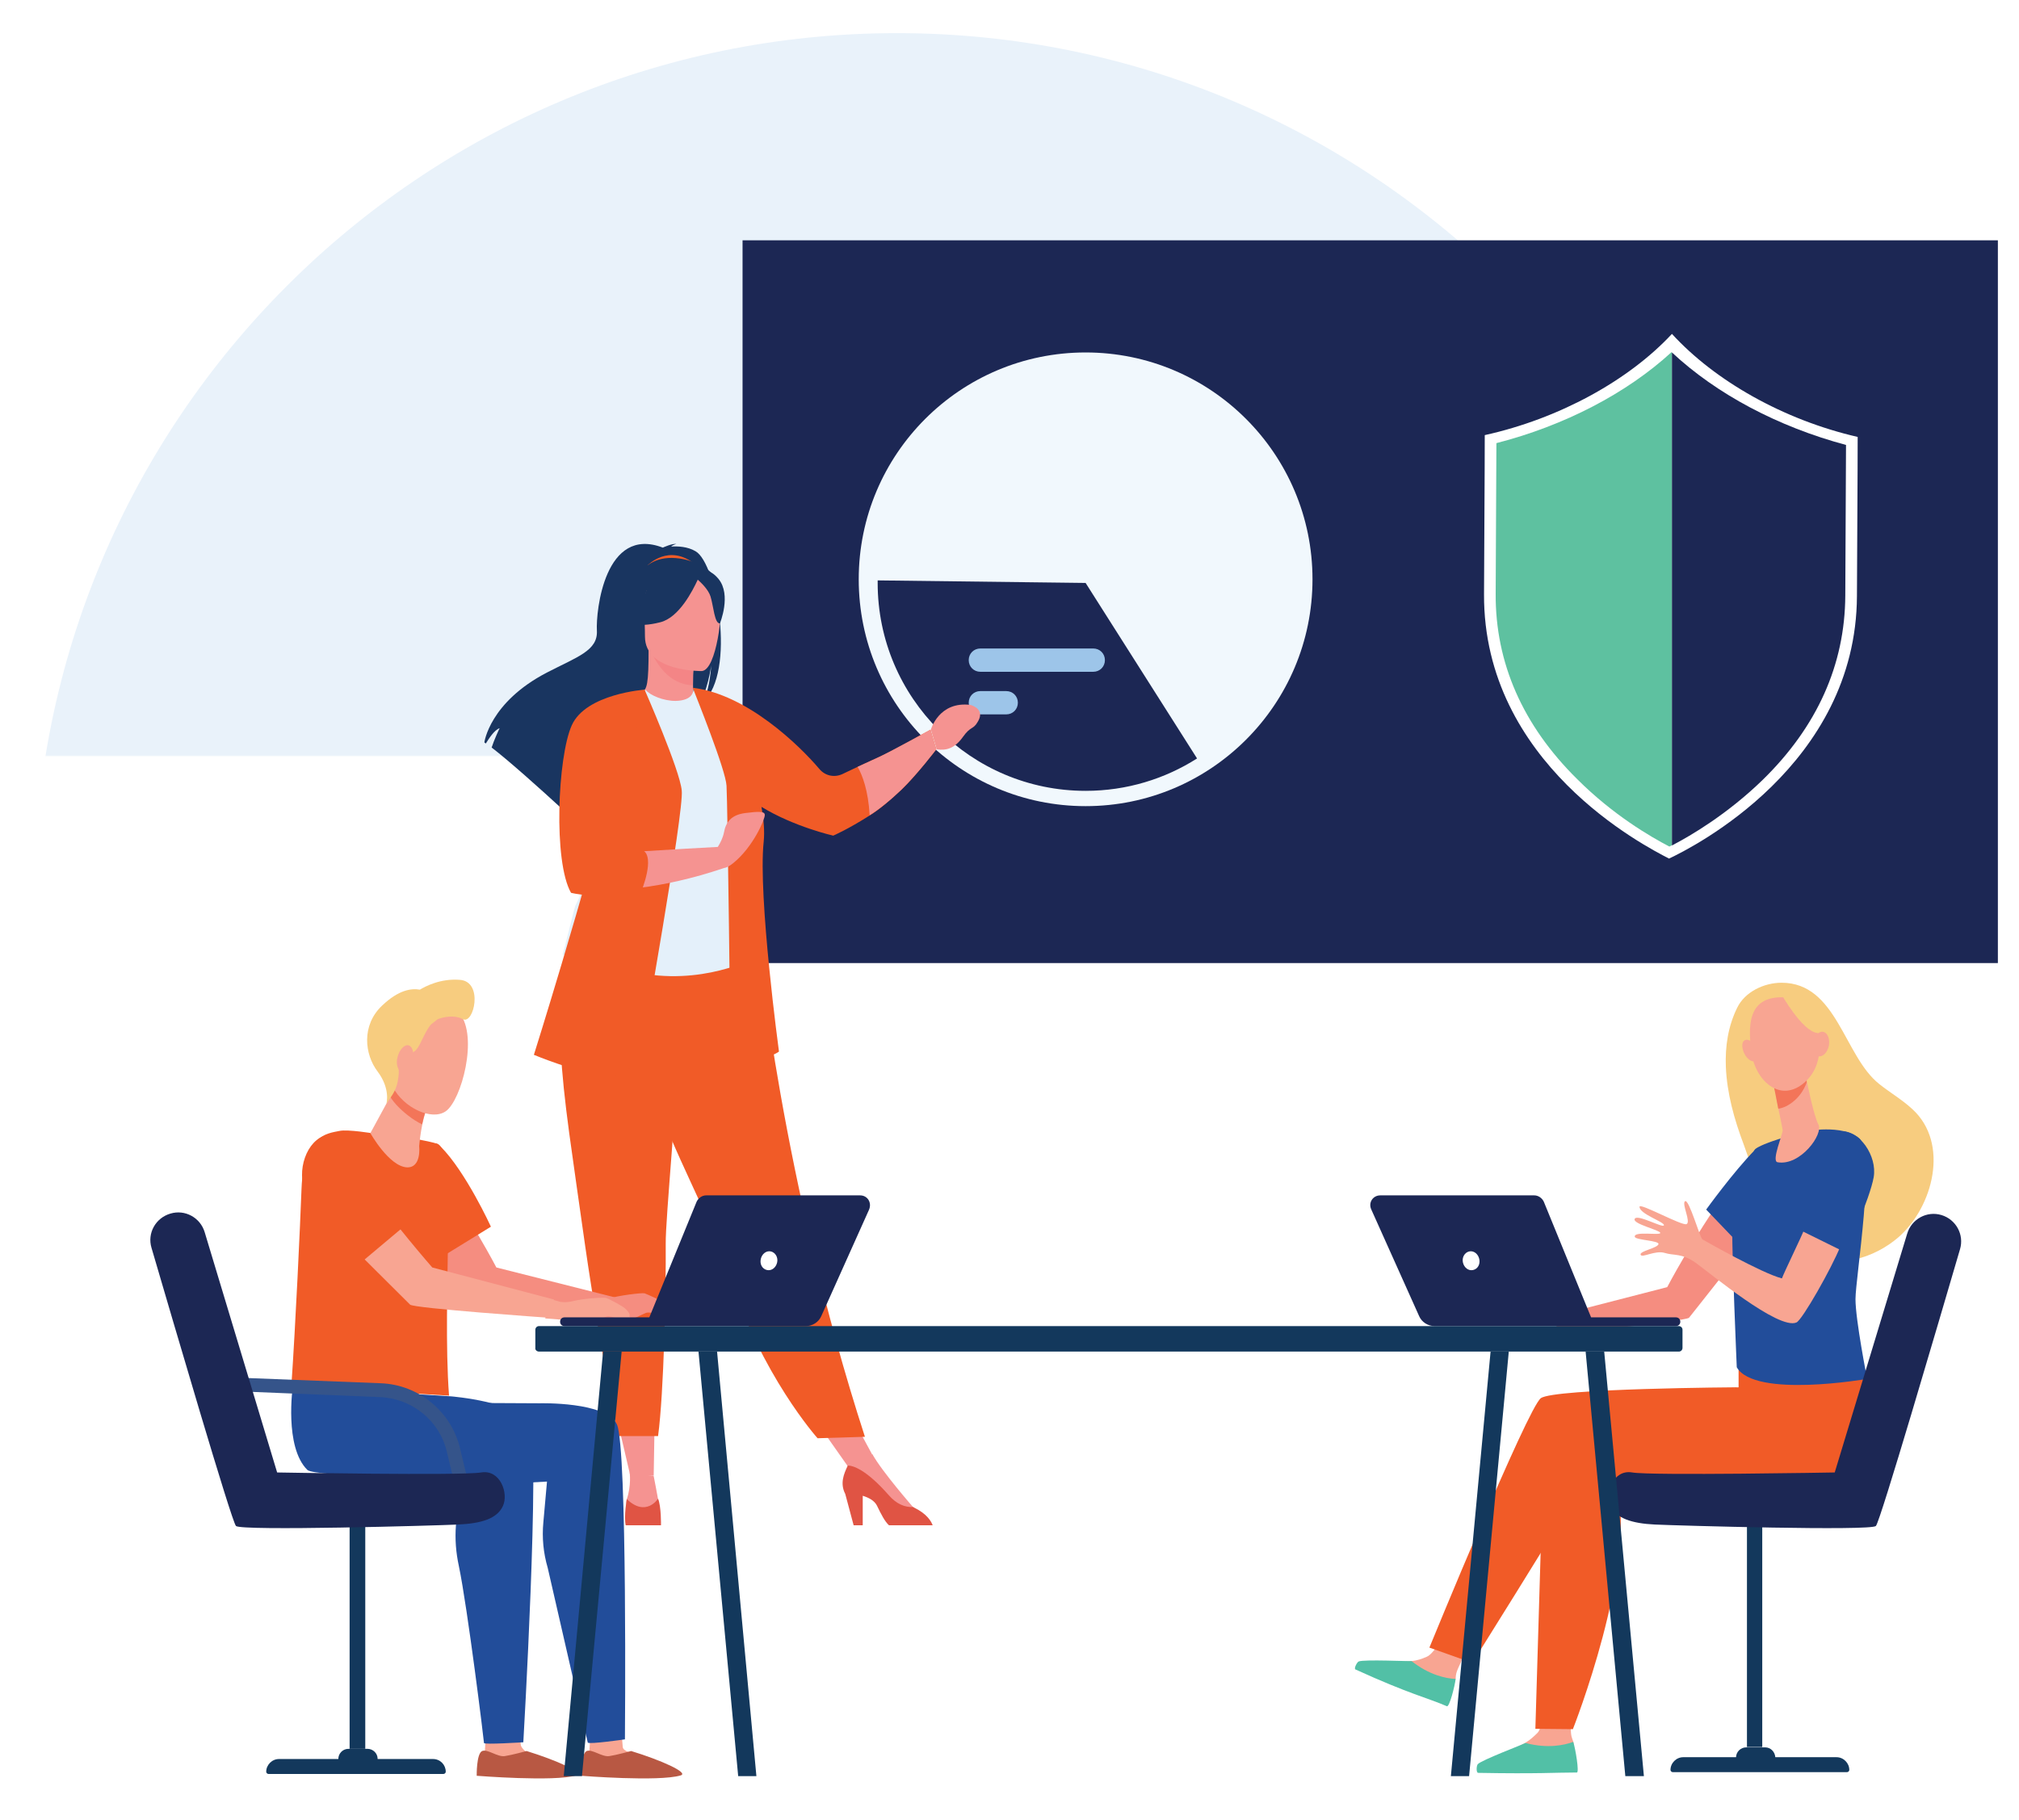 <?xml version="1.0" encoding="UTF-8"?> <!-- Generator: Adobe Illustrator 23.0.1, SVG Export Plug-In . SVG Version: 6.00 Build 0) --> <svg xmlns="http://www.w3.org/2000/svg" xmlns:xlink="http://www.w3.org/1999/xlink" version="1.1" id="Layer_1" x="0px" y="0px" viewBox="0 0 554.4 499.8" style="enable-background:new 0 0 554.4 499.8;" xml:space="preserve"> <style type="text/css"> .st0{fill:#E9F2FA;} .st1{filter:url(#Adobe_OpacityMaskFilter);} .st2{fill:url(#SVGID_2_);} .st3{mask:url(#SVGID_1_);fill:url(#SVGID_3_);} .st4{fill:none;} .st5{fill:#1C2754;} .st6{fill:#F1F8FD;} .st7{fill:#9DC5E9;} .st8{fill:#F59391;} .st9{fill:#193560;} .st10{fill:#F15B27;} .st11{fill:#F48586;} .st12{fill:#E4F0FA;} .st13{fill:#F1584D;} .st14{fill:#E05444;} .st15{fill:#DEF2F6;} .st16{fill:#FFFFFF;} .st17{fill:#5EC1A0;} .st18{fill:#F58D80;} .st19{fill:#F7CC7F;} .st20{fill:#224D9A;} .st21{fill:#F8A592;} .st22{fill:#B85843;} .st23{fill:#F37559;} .st24{fill:#13385C;} .st25{fill:#52C0A6;} .st26{fill:#35548A;} </style> <g> <path class="st0" d="M483.2,246c0,130.8-106.1,236.9-236.9,236.9S9.4,376.9,9.4,246C9.4,115.2,115.5,9.1,246.3,9.1 S483.2,115.2,483.2,246"></path> <defs> <filter id="Adobe_OpacityMaskFilter" x="-90.3" y="207.5" width="625.9" height="282.8"> <feColorMatrix type="matrix" values="1 0 0 0 0 0 1 0 0 0 0 0 1 0 0 0 0 0 1 0"></feColorMatrix> </filter> </defs> <mask maskUnits="userSpaceOnUse" x="-90.3" y="207.5" width="625.9" height="282.8" id="SVGID_1_"> <g class="st1"> <linearGradient id="SVGID_2_" gradientUnits="userSpaceOnUse" x1="-739.408" y1="3441.577" x2="-738.408" y2="3441.577" gradientTransform="matrix(0 -282.78 -282.78 0 973430.938 -208599.188)"> <stop offset="0" style="stop-color:#FFFFFF"></stop> <stop offset="1" style="stop-color:#000000"></stop> <stop offset="1" style="stop-color:#000000"></stop> </linearGradient> <rect x="-90.3" y="207.5" class="st2" width="625.9" height="282.8"></rect> </g> </mask> <linearGradient id="SVGID_3_" gradientUnits="userSpaceOnUse" x1="-739.408" y1="3441.577" x2="-738.408" y2="3441.577" gradientTransform="matrix(0 -282.78 -282.78 0 973430.938 -208599.188)"> <stop offset="0" style="stop-color:#FFFFFF"></stop> <stop offset="1" style="stop-color:#FFFFFF"></stop> <stop offset="1" style="stop-color:#FFFFFF"></stop> </linearGradient> <polyline class="st3" points="-90.3,207.5 535.5,207.5 535.5,490.3 -90.3,490.3 "></polyline> <polyline class="st4" points="-90.3,490.3 535.5,490.3 535.5,207.5 -90.3,207.5 "></polyline> <rect x="203.9" y="66" class="st5" width="344.7" height="198.5"></rect> <path class="st6" d="M235.8,159.1c0-34.4,27.9-62.3,62.3-62.3s62.3,27.9,62.3,62.3c0,34.4-27.9,62.3-62.3,62.3 S235.8,193.5,235.8,159.1"></path> <path class="st5" d="M298.1,160.1l-57.1-0.7c0,0.2,0,0.5,0,0.7c0,31.5,25.6,57.1,57.1,57.1c11.3,0,21.8-3.3,30.6-8.9L298.1,160.1z"></path> <path class="st7" d="M300.2,178.1h-31c-1.8,0-3.2,1.4-3.2,3.2v0c0,1.8,1.4,3.2,3.2,3.2h31c1.8,0,3.2-1.4,3.2-3.2v0 C303.4,179.5,302,178.1,300.2,178.1"></path> <path class="st7" d="M276.3,189.8h-7.1c-1.8,0-3.2,1.4-3.2,3.2c0,1.8,1.4,3.2,3.2,3.2h7.1c1.8,0,3.2-1.4,3.2-3.2 C279.5,191.2,278.1,189.8,276.3,189.8"></path> <polygon class="st8" points="168.9,387.4 173.1,405.4 179.5,405.3 179.8,387.4 "></polygon> <polygon class="st8" points="222.6,388.2 234.7,405.4 239.4,399.3 232.1,385.8 "></polygon> <path class="st9" d="M191,151.4c-2.2-1.3-4.8-1.4-6.7-1.3c0.5-0.5,1.4-0.7,1.4-0.7c-1.1-0.2-3.7,1-3.7,1 c-15.9-6.1-18.4,17.3-18.1,22.8c0.3,5.5-5.4,7.2-13.7,11.5c-15.8,8.2-17.2,19.2-17.2,19.2c0.1,0.1,0.3,0.2,0.4,0.3 c0.8-1.3,2.4-3.8,3.8-4.2c-0.1,0.1-1.6,3.4-2.2,5.3c4.7,3.6,13.4,11.4,19.5,17c0-1.1,0-2.6,0.4-3.5l0.8,4.5c3.3,3,5.5,5.1,5.5,5.1 c-0.4-4.4,19.9-27.7,30.5-34.6c2.6-3.8,3.5-10.5,3.6-11c-0.4,5.3-1.4,8.3-2.2,10C202.1,184.5,196.9,154.8,191,151.4"></path> <path class="st8" d="M191.1,194.2c0.1,0-5.1,2.7-9,1.6c-3.7-1-6.1-5.7-6-5.8c1.6-0.3,2-2.4,2-11.6l0.7,0.1l11.8,2.3 c0,0-0.3,3.7-0.3,7.2C190.3,191.1,190.4,193.9,191.1,194.2"></path> <path class="st10" d="M177.8,155.3c0,0,5.8-6.2,13.1-0.3C190.9,155,186.6,154.2,177.8,155.3"></path> <path class="st11" d="M190.5,181c0,0-0.3,3.7-0.3,7.2c-6.6-0.2-10.1-6.2-11.5-9.5L190.5,181z"></path> <path class="st9" d="M177.5,177.4c0,0-3.5-5.5-4.3-10.1c-0.6-3.3,1.1-15.7,13.5-13.9c0,0,3.6,0.4,7,2.6c2.7,1.8,6.6,5.8,2.2,16.5 l-1.1,3.6L177.5,177.4z"></path> <path class="st10" d="M237.5,394.6l-6.2,0.2l-6.8,0.2c0,0-15.6-17.4-24.4-45.3c-0.2-0.6-0.4-1.3-0.6-2c-4.8-14-14.7-31.5-20-47.4 c-0.8-2.5-1.6-4.9-2.3-7.2c-0.2-0.7-0.4-1.4-0.6-2.1c-3.9-13.4-5-22.2-6-31.6l37.8,0.3C208.4,259.7,214.6,324,237.5,394.6"></path> <path class="st12" d="M203.2,238c-0.1,18,2.6,25.7,2.6,25.7s-16.2,8.2-35.4,2.2c-0.2-0.1-15.9-3.7-15.9-3.7 c0.3-0.7,3.2-12.9,3.5-13.5c4.1-8.7,7.2-12.6,7.6-15.2c0.9-5,0.9-10.2,0.5-15.1c-1.2-12.9-4.7-23.7-4.7-23.7 c5.2-1.2,10.3-3.2,15.8-5.3c1.3,1.6,5,3.1,8.3,3.1c3.8-0.1,5-1.7,4.9-3.5c4.1,2.3,7.3,4.4,7.3,4.4c3.5,6,10.5,11.9,11,21.1 C208.8,216.8,203.2,237.5,203.2,238"></path> <path class="st13" d="M170.6,240c-1.7,2.3-4.8,16.6-12.7,18.4c4.1-10.1,7.2-14.6,7.6-17.7c0.9-5.8,0.9-11.8,0.5-17.5 c2.6-4.6,4.6-7.8,4.6-7.8c0.2-0.7,4.2-13.1,5.5-2.1C177.4,224.3,172.5,237.4,170.6,240"></path> <path class="st8" d="M192.7,184.3c0,0-15.6,0.3-15.6-9.5c0-9.7-2-16.2,7.9-16.8c10-0.6,11.9,3.1,12.7,6.4 C198.6,167.6,196.8,184,192.7,184.3"></path> <path class="st9" d="M197.3,159c-2.4-2.9-4.2-2.3-5.3-1.4c-3.4-5-14,2.2-14,2.2c-1,7-6.1,11-6.1,11s2.8,1.8,9.4,0.1 c5.2-1.3,8.9-8.7,10.3-11.7c0.9,0.8,2.9,2.7,3.5,4.6c0.8,2.5,1.1,7.6,2.6,7.4C197.7,171.1,200.9,163.4,197.3,159"></path> <path class="st8" d="M172.9,404.4c0,0,0.5,3.6-0.8,7.4c0,0-1,4.8,3.6,4.9c4.7,0.1,5.8-0.4,5.3-3.3c-0.5-2.9-1.5-8-1.5-8 L172.9,404.4z"></path> <path class="st14" d="M181.5,418.9C181.5,418.9,181.5,418.9,181.5,418.9l-9.7,0c0,0,0,0,0,0c-0.5-2.5,0.3-7.2,0.3-7.2 c5.3,5.1,8.6-0.1,8.6-0.1C181.6,413.8,181.5,418.9,181.5,418.9"></path> <path class="st8" d="M250.8,414c0,0-8.6-9.8-11.3-14.7l-6.4,3.3l14.4,13.5l3.4-0.4L250.8,414z"></path> <path class="st14" d="M256.1,418.9h-12c-1.1-1-2.1-2.9-3.3-5.4c-0.7-1.4-2.3-2.2-3.9-2.7v8.1h-2.5l-2.3-8.6 c-1.5-2.9-0.4-5.5,0.7-7.8c1.3,0,4.9,0.9,11.3,8.2c2.1,2.4,4.4,3.3,6.7,3.2c0,0,0.1,0,0.1,0.1C254.5,415.7,255.7,417.8,256.1,418.9 "></path> <path class="st10" d="M255.5,200.4c0,0-10.2,5.7-13.9,7.4c-1.3,0.6-3.7,1.7-6.1,2.8c-1.5,0.7-2.9,1.4-4.2,2c-2.2,1-4.7,0.5-6.3-1.4 c-5.5-6.5-19.9-20.5-34.7-22.3l-0.1,0l0,0c0,0,0,0,0,0l0.1,0.2c0.8,2.1,9,22.4,9.2,26.7c0.3,4.5,1.1,73.8,1.1,73.8 s-0.5,3.2,5.6,1.9c6.1-1.3,7.7-2.7,7.7-2.7s-5.8-42.7-4.2-57.6c0.3-2.9,0-6.2-0.6-9.6c9,5.5,19.7,7.9,19.7,7.9s4-1.7,10.1-5.6 c2.6-1.6,5.6-4.2,8.5-6.9c3.6-3.3,9.7-11.2,9.7-11.2L255.5,200.4z"></path> <path class="st10" d="M182.8,341.7c0.1,12.4-0.5,40.9-2.1,52.7h-6c-3.3,0-5,0-5,0c-4-20.5-6.9-37.5-9-52.1 c-1.7-12-3.2-22.3-4.4-31.1c-1.2-8.9-2-16.4-2.3-22.7c0-1-0.1-2-0.1-2.9c0-0.9,0-1.9,0-2.7l32.7-3.2 C186.1,301.3,182.7,334.5,182.8,341.7"></path> <path class="st10" d="M176.2,288.2c0,0-2.3,8.3-10.3,7.3c-8-1.1-19.3-5.8-19.3-5.8s3.4-10.8,7.6-24.9c5.1-17.1,11.5-39.2,14.5-53.1 c0.8-3.9,1.4-7.2,1.6-9.5l6.7-12.8c0,0,9.7,22.1,10.2,27.7C187.9,222.7,176.2,288.2,176.2,288.2"></path> <path class="st8" d="M204.6,223.3c-3.8,0.5-5.3,2.5-5.8,5.3c-0.3,1.5-1,2.9-1.7,4c-3.8,0.2-12.9,0.7-20.6,1.2l-0.6,10 c6.3-0.8,14-2.4,22.9-5.4c0.7-0.1,1.5-0.5,2.6-1.4c5.5-4.5,8.6-12,8.6-13.1C210.1,222.8,208.5,222.8,204.6,223.3"></path> <path class="st10" d="M177.1,189.4c0,0-16.2,1.1-20.1,9.8c-3.9,8.7-5.1,37.5-0.2,46c0,0,6.8,1.9,18.9-0.3c0.1,0,0.3-0.1,0.4-0.1 c0,0,3.9-9.4,0.4-11.3c0,0-10.2,0.5-9.1-2.8C168.5,227.4,177.1,189.4,177.1,189.4"></path> <path class="st8" d="M266.5,193.6c-8.7-1.1-10.9,6.8-10.9,6.8l1.6,5.4c2.7,0.4,5-0.3,7.2-3.4c2.2-3.1,2.8-1.9,4.1-4.2 C270.4,195.1,267.5,193.9,266.5,193.6"></path> <path class="st8" d="M241.6,207.8c-1.3,0.6-3.7,1.7-6.1,2.8c1.3,2.3,2.9,6.4,3.3,13.3c2.6-1.6,5.9-4.3,8.8-7.1 c4.6-4.5,9.5-11,9.5-11l-1.6-5.4C255.5,200.4,245.2,206.1,241.6,207.8"></path> <path class="st15" d="M404.9,117.1L404.9,117.1c0-0.2,0-0.3,0-0.3C404.9,116.8,404.9,117.1,404.9,117.1"></path> <path class="st15" d="M404.9,117.1L404.9,117.1c0-0.2,0-0.3,0-0.3C404.9,116.8,404.9,117.1,404.9,117.1"></path> <path class="st15" d="M512.9,117.5c0,0,0-0.2,0-0.3C512.9,117.3,512.9,117.4,512.9,117.5"></path> <path class="st15" d="M512.9,117.5c0,0,0-0.2,0-0.3C512.9,117.3,512.9,117.4,512.9,117.5"></path> <path class="st16" d="M459.1,91.7c-11.9,12.8-31,23.3-51.4,27.8c0,1.4,0,8.9-0.2,43.7c-0.2,46.4,44,69.1,50.8,72.6 c6.6-3.1,51.4-25.7,51.6-72.1c0.2-34.8,0.2-42.3,0.2-43.7C489.7,115.3,470.9,104.6,459.1,91.7"></path> <path class="st17" d="M459,96.7c-12.3,11.3-29.4,20.2-48.1,25l-0.2,41.4c-0.1,18.9,7.4,36.1,22.4,50.9c9.8,9.8,20.1,15.8,25.3,18.5 c0.2-0.1,0.5-0.2,0.7-0.4V96.8C459.1,96.8,459,96.8,459,96.7"></path> <path class="st5" d="M459.1,96.8v135.4c5.4-2.8,15.3-8.7,24.8-17.9c15.1-14.7,22.7-31.8,22.8-50.7l0.2-41.4 C488.2,117.2,471.3,108.2,459.1,96.8"></path> <path class="st18" d="M428.7,361l29.1-7.5c0,0,6.7-12.9,16.6-26.8c3.2,3.2,5,8.1,8.3,11.3l-18.9,23.9c-0.9,1-37.3,4.6-37.3,4.6 L428.7,361z"></path> <path class="st19" d="M473.9,292.9c-0.2-5.5,0.6-11,3.1-16.1c2.1-4.4,7.4-6.9,12.2-6.9c15.2,0,17.1,20.1,26.8,27.8 c3,2.4,6.3,4.3,9.1,6.9c10.3,9.4,5.7,26.9-3.8,35.2c-6.6,5.7-16.9,9-25.1,4.5c-4.2-2.3-7.5-6.2-9.7-10.5c-3.3-6.1-5.3-13-7.7-19.5 C476.2,307.4,474.2,300.3,473.9,292.9"></path> <path class="st20" d="M479.6,343.8c0,0,11.4-11.7,14.3-16.8c2.9-5.1-2-1.8-7-3.1c-1.9-0.5-1.4-11.7-5-8.1 c-5.9,6-13.4,16.4-13.4,16.4L479.6,343.8z"></path> <path class="st18" d="M184.1,360.4c0.4-0.5-0.5-1.5-1.2-2.2c-0.7-0.8-5.1-2.7-5.9-3c-0.7-0.2-7.2,0.6-9.7,1.4 c-2.5,0.8-4.1,0.4-4.1,0.4c-0.6-0.1-1.6-0.3-2.4-0.5l-0.9,5.7c5.8,0,11.1,0.5,11.7,0.5c1.7,0,4.9-1.8,5.7-2.1 c0.7-0.3,2.2,0,3.2,0.4c1,0.5,3.9,1.6,4.4,1.4C185.5,362.3,184.1,360.4,184.1,360.4"></path> <path class="st18" d="M168.8,356.3l-32.5-8.2c0,0-7.1-13.7-17.6-28.4c-3.4,3.4-5.3,8.6-8.8,12l18.2,24.8c0.9,1,41.4,5.5,41.4,5.5 L168.8,356.3z"></path> <path class="st10" d="M121,345.4c0,0-9.4-12.5-12.8-18.4c-3.4-5.9,2.3-2.1,8.2-3.6c2.2-0.6,0.4-12.7,4.6-8.5 c6.9,6.9,13.8,22,13.8,22L121,345.4z"></path> <path class="st21" d="M133.6,473.4c0,0-0.5,8.2-0.5,8.2c-0.2,1-0.9,3.6-0.9,4.6c0,3.6,16.9-3,13.1-4.6c-0.3-0.1-2.1-1.2-2.3-2.4 c-0.2-1.9-0.6-5.6-0.6-5.6L133.6,473.4z"></path> <path class="st22" d="M144.6,480.9c0,0-4,1.1-6,1.4c-2,0.3-4.7-2-6.2-1.4c-1.6,0.7-1.5,6.8-1.5,6.8s21.3,1.7,27.3-0.1 C160.6,486.9,152.7,483.4,144.6,480.9"></path> <path class="st21" d="M162.3,473.4c0,0-0.5,8.2-0.5,8.2c-0.2,1-0.9,3.6-0.9,4.6c0,3.6,16.9-3,13.1-4.6c-0.3-0.1-2.9-0.6-3-1.8 c-0.2-1.9-0.5-7.6-0.5-7.6L162.3,473.4z"></path> <path class="st22" d="M173.3,480.9c0,0-4,1.1-6,1.4c-2,0.3-4.7-2-6.2-1.4c-1.6,0.7-1.5,6.8-1.5,6.8s21.3,1.7,27.3-0.1 C189.3,486.9,181.5,483.4,173.3,480.9"></path> <path class="st20" d="M107.8,385.2l40.4,0.2c0,0,18.3-0.5,21.2,5.8c2.9,6.3,2.2,86.5,2.2,86.5s-9.7,1.4-10.2,0.9l-11-48 c-1.2-4.1-1.6-8.3-1.2-12.5l1-11.2l-16.7,0.9c0,0-18.9-0.3-25.2-6.6C102.2,395,107.8,385.2,107.8,385.2"></path> <path class="st20" d="M80.4,380.8l43.5,2.7c0,0,18.7,1.5,21.6,7.8c2.9,6.3-1.8,87.2-1.8,87.2s-10.9,0.7-10.8,0.2 c0-0.6-4.5-37.1-6.9-48.6c-0.8-3.7-1.1-7.4-0.8-11.2l1.6-13c0,0-40.4-0.2-42.4-2.2C78,397.4,80.4,380.8,80.4,380.8"></path> <path class="st10" d="M120,314.1c-6.1-1.8-17.4-2.8-17.4-2.8s-7.1-1.2-9.4-0.7c-3.4,0.7-9.8,1.1-10.4,15.8 c-0.4,10.6-1.6,36.7-2.8,54.3l43.3,2.6C121.3,356.3,125.7,315.8,120,314.1"></path> <path class="st21" d="M108.5,298.7l-6.8,12.5c0,0,5.1,9.1,10,9.4c4.1,0.2,3.4-5.8,3.4-5.8s0.6-7.8,2.6-11.2 C119.6,300,108.5,298.7,108.5,298.7"></path> <path class="st23" d="M109.1,303.7c1.5,1.6,4.1,3.8,6.8,5.1c0.4-2,1-4,1.7-5.3c0.9-1.6-1-2.8-3.3-3.5c-3.1-0.8-5.9-1.3-5.9-1.3 l-1.3,2.4C107.5,301.9,108.6,303.2,109.1,303.7"></path> <path class="st21" d="M112,277.6c-0.3-0.2-7,15.4-4.1,21c2.9,5.6,10.6,9.3,14.5,6.6c4.3-3,9-20.5,3.8-26.9 C121,272,112,277.6,112,277.6"></path> <path class="st19" d="M126.2,269.1c-5.3-0.4-9.4,1.8-10.9,2.7c-2.3-0.4-5.8,0-10.4,4.4c-5.7,5.4-4.8,13.4-1.2,18.1 c3.6,4.8,2.4,8.8,2.4,8.8l1.3-1.9c1-1.4,1.7-3.1,1.9-4.8c0.2-1,0.3-2.2,0.1-3.2c-0.4-2.7,3.4-3.3,4.9-4.9c1.2-1.3,2.2-4.7,4-6.9 l1.9-1.5c0,0,3.9-1.6,6.9,0C130.1,281.5,132.9,269.5,126.2,269.1"></path> <path class="st21" d="M113.3,291.2c-0.5,2-1.9,3.4-3,3.1c-1.1-0.3-1.7-2.2-1.1-4.1c0.5-2,1.9-3.4,3-3.1 C113.3,287.4,113.8,289.2,113.3,291.2"></path> <path class="st21" d="M152.1,356.9l-33.4-8.8c0,0-10.2-11.6-19.8-24.9c-3.4,2.8-4.9,10.3-8.4,13.1l22.1,22c0.8,1,37.9,3.6,37.9,3.6 L152.1,356.9z"></path> <path class="st10" d="M98.1,347.6c0,0-11.4-14.4-14.1-20.1c-2.8-5.7,0.2-14.6,5.7-15.7c5.5-1.1,21.5,24.8,21.5,24.8L98.1,347.6z"></path> <path class="st21" d="M172.8,361.5c0.4-0.5-0.4-1.4-1-2c-0.6-0.7-4.6-2.8-5.3-3c-0.7-0.3-6.7,0.2-9,0.8c-2.3,0.6-3.8,0.2-3.8,0.2 c-0.6-0.2-1.5-0.4-2.2-0.6l-1.8,5.2c5.3,0.3,10.9,1.1,11.4,1.1c1.6,0.1,4.7-1.4,5.4-1.6c0.7-0.2,2.1,0.1,3,0.6 c0.9,0.5,3.5,1.7,4,1.5C174.1,363.3,172.8,361.5,172.8,361.5"></path> <rect x="479.7" y="417.9" class="st24" width="4.2" height="61.9"></rect> <path class="st21" d="M431.8,464c0,0-0.9,9.7-0.3,12.8c0.1,0.4,0.3,1,0.5,1.5c0.6,1.8-1.1,7.2-1.1,7.2l-23,0.1 c-1.3,0-0.4-0.8,0.6-1.5c1.7-1.1,3-1.9,8.3-4.3c0.3-0.2,1.6-0.9,2.1-1.2c1.2-0.7,2.3-1.7,3.3-2.7c1.7-1.7,1.9-10.3,1.9-10.3 L431.8,464z"></path> <path class="st25" d="M418.9,478.7c6.1,1.6,10.6,0.6,13.1-0.3c0.6,1.8,1.7,8.4,1,8.4c-5.8,0-10.6,0.4-27.1,0.1 c-0.6,0-0.5-2-0.1-2.4C406.8,483.4,418.4,479,418.9,478.7"></path> <path class="st21" d="M405.8,448c0,0-5,8.4-5.9,11.5c-0.1,0.4-0.2,1-0.2,1.6c-0.2,1.9-4.1,6.1-4.1,6.1l-21-9.1 c-1.1-0.5-0.1-0.9,1.2-1.1c2-0.4,3.6-0.5,9.4-0.6c0.4,0,1.9-0.2,2.4-0.2c1.3-0.1,2.9-0.6,4.2-1.2c2.3-0.9,6.2-8.6,6.2-8.6 L405.8,448z"></path> <path class="st25" d="M387.6,456.2c4.8,3.8,9.4,4.8,12.1,4.9c-0.2,1.9-1.7,7.8-2.4,7.5c-5.3-2.3-10.2-3.3-25.1-10.1 c-0.5-0.2,0.4-2,0.9-2.2C374.6,455.7,387,456.3,387.6,456.2"></path> <path class="st10" d="M477.4,376v5l-48.9,9.8l-12.1,34.8l6.8-4.4l-1.6,53.6l10.3,0.1c0,0,17.8-45,12-67.6l54.1,0.8 c0,0,24.5-9,11.9-36.3L477.4,376z"></path> <path class="st10" d="M477.4,381c0,0-50.7,0.3-54.3,3c-3.6,2.6-30.6,68.5-30.6,68.5l11.8,4.2c0,0,23.4-37.4,24.7-40 c1.2-2.7,10.3-22.1,13.8-24.1C446.3,390.5,477.4,381,477.4,381"></path> <path class="st24" d="M504.3,482.6h-42.1c-1.9,0-3.5,1.6-3.5,3.5c0,0.3,0.3,0.6,0.6,0.6h47.9c0.3,0,0.6-0.3,0.6-0.6 C507.8,484.2,506.2,482.6,504.3,482.6"></path> <path class="st24" d="M484.7,479.9h-5.2c-1.5,0-2.8,1.2-2.8,2.8c0,1.5,1.2,2.8,2.8,2.8h5.2c1.5,0,2.8-1.2,2.8-2.8 C487.4,481.1,486.2,479.9,484.7,479.9"></path> <path class="st20" d="M495.7,310.7c0,0,10.2-2,14.8,1.9c4.7,3.9-1,38.4-1,44.2c0,5.7,3.2,21.9,3.2,21.9s-30.9,5.4-35.8-3.2 c0,0-1.4-32.8-1.2-36.9c0.2-4.1,4.8-21,6.1-22.8C483.1,314,495.7,310.7,495.7,310.7"></path> <path class="st21" d="M495.8,295c0,0,0.1,0.3,0.1,0.8c0.5,2.5,2.2,10.7,3.4,13c1.5,2.7-5,11.5-11.2,10.4c-1.8-0.3,1.6-8,1.4-8.9 c-0.3-1.6-0.7-3.7-1.2-5.9c-0.2-1.2-0.5-2.5-0.7-3.7c-0.7-3.3-1.2-6.1-1.2-6.1L495.8,295z"></path> <path class="st23" d="M495.9,295.8c-0.1-0.5-0.2-0.8-0.2-0.8l-9.3-0.2c0,0,0.5,2.7,1.2,6.1c0.2,1.2,0.5,2.4,0.7,3.6 c1.4-0.2,2.9-0.9,4.4-2.2c1.6-1.4,2.7-3.1,3.4-5C496.1,296.7,496,296.2,495.9,295.8"></path> <path class="st21" d="M489.5,273.9c0,0,4.4-0.5,7.1,3c2.7,3.5,5.7,14.5-1.1,20.4c-6.8,5.9-13.5-0.8-14.5-7.9 C480,282.3,479.6,273.7,489.5,273.9"></path> <path class="st21" d="M479,289.4c0.8,1.6,2.2,2.4,3,2c0.9-0.5,0.9-2.2,0.1-3.8c-0.8-1.6-2.2-2.4-3-1.9 C478.2,286.1,478.2,287.8,479,289.4"></path> <path class="st19" d="M489,272.8c0,0,5.8,10.4,10,10.9c4.2,0.5,4.7,6,4.7,6s-1.5-12.7-5.6-15.2C494,272,489,272.8,489,272.8"></path> <path class="st21" d="M497.9,286.3c-0.3,1.8,0.3,3.5,1.5,3.8c1.2,0.2,2.4-1.1,2.8-2.9c0.3-1.8-0.3-3.5-1.5-3.8 C499.5,283.1,498.3,284.4,497.9,286.3"></path> <path class="st5" d="M503.8,404.4c0,0-50.4,0.9-55.6,0c-5.3-0.9-7.5,5.7-6,9.2c1.6,3.4,5.9,4.8,12.2,5.1c6.4,0.3,59.2,1.8,60.7,0.4 c1.2-1.2,17.2-55.9,23.1-76c1.2-4-1.1-8.2-5.1-9.4c-4-1.2-8.2,1.1-9.4,5.1L503.8,404.4z"></path> <rect x="96" y="418" class="st24" width="4.3" height="62.3"></rect> <path class="st24" d="M76.6,483.1h42.3c2,0,3.5,1.6,3.5,3.5c0,0.3-0.3,0.6-0.6,0.6H73.7c-0.3,0-0.6-0.3-0.6-0.6 C73.1,484.7,74.7,483.1,76.6,483.1"></path> <path class="st24" d="M95.7,480.3h5.2c1.5,0,2.8,1.2,2.8,2.8c0,1.5-1.2,2.8-2.8,2.8h-5.2c-1.5,0-2.8-1.2-2.8-2.8 C92.9,481.6,94.1,480.3,95.7,480.3"></path> <path class="st26" d="M125.6,410.8l-2.9-12.1c-2-8.5-9.5-14.6-18.3-15l-36.9-1.5l-1.1-3.8l38.2,1.5c10.4,0.4,19.3,7.8,21.7,17.8 l3.1,12.9C128.3,410.8,127,410.8,125.6,410.8"></path> <path class="st5" d="M76.1,404.4c0,0,50.7,0.9,56,0c5.3-0.9,7.6,5.8,6,9.2c-1.6,3.5-5.9,4.8-12.3,5.1c-6.4,0.3-59.5,1.8-61,0.4 c-1.2-1.2-17.3-56.3-23.2-76.4c-1.2-4,1.1-8.2,5.2-9.4c4-1.2,8.2,1.1,9.4,5.1L76.1,404.4z"></path> <path class="st5" d="M236.2,328.3h-42.3c-1.1,0-2.1,0.7-2.6,1.7l-13,31.8H155c-0.7,0-1.2,0.5-1.2,1.2c0,0.7,0.5,1.2,1.2,1.2h66.3 c1.8,0,3.5-1.1,4.2-2.7l13.1-29.2C239.5,330.3,238.2,328.3,236.2,328.3"></path> <path class="st16" d="M213.4,346.7c-0.3,1.4-1.5,2.4-2.8,2.1s-2-1.6-1.7-3c0.3-1.4,1.5-2.4,2.8-2.1 C212.9,344,213.7,345.3,213.4,346.7"></path> <path class="st5" d="M379,328.3h42.3c1.1,0,2.1,0.7,2.6,1.7l13,31.8h23.3c0.7,0,1.2,0.5,1.2,1.2c0,0.7-0.5,1.2-1.2,1.2h-66.3 c-1.8,0-3.5-1.1-4.2-2.7l-13.1-29.2C375.6,330.3,377,328.3,379,328.3"></path> <path class="st16" d="M401.7,346.7c0.3,1.4,1.5,2.4,2.8,2.1s2-1.6,1.7-3c-0.3-1.4-1.5-2.4-2.8-2.1 C402.2,344,401.4,345.3,401.7,346.7"></path> <path class="st24" d="M148,371.2h313c0.6,0,1-0.5,1-1v-5c0-0.6-0.5-1-1-1H148c-0.6,0-1,0.5-1,1v5 C146.9,370.7,147.4,371.2,148,371.2"></path> <polygon class="st24" points="446.3,487.8 451.4,487.8 440.5,371.2 435.4,371.2 "></polygon> <polygon class="st24" points="403.4,487.8 398.4,487.8 409.3,371.2 414.3,371.2 "></polygon> <polygon class="st24" points="202.7,487.8 207.7,487.8 196.9,371.2 191.8,371.2 "></polygon> <polygon class="st24" points="159.8,487.8 154.8,487.8 165.6,371.2 170.7,371.2 "></polygon> <path class="st21" d="M450.5,344.6c-0.4-1,4.6-1.8,4.9-2.9c0.3-1-6.2-1.1-6.5-2c-0.4-1.7,7.1-0.3,7-1.1c-0.1-0.8-7.9-2.5-7-3.9 c0.8-1.3,7.8,2.7,8,1.8c0.2-0.9-6.8-3.1-6.7-5.1c0.1-1.1,11.6,5.3,12.9,4.8c1.3-0.6-1.4-5.6-0.4-6.3c1.1-0.7,4.1,10.2,4.8,10.5 c0.7,0.4,16.3,9.3,21.8,10.7c0.7-1.9,5.5-11.7,6.1-13.4c3.1,2.2,6.7,2.7,9.9,4.7c-2.3,5.8-10.4,20.1-12,20.8 c-4.9,2.2-23.9-13.7-27.7-16.4c-3.8-2.7-6-1.9-8.5-2.7C454.5,343.3,450.8,345.6,450.5,344.6"></path> <path class="st20" d="M506.8,344c0,0,6.7-14.9,7.7-20.7c1-5.8-3.9-13-9.1-12.6c-5.2,0.5-13,26.2-13,26.2L506.8,344z"></path> </g> </svg> 